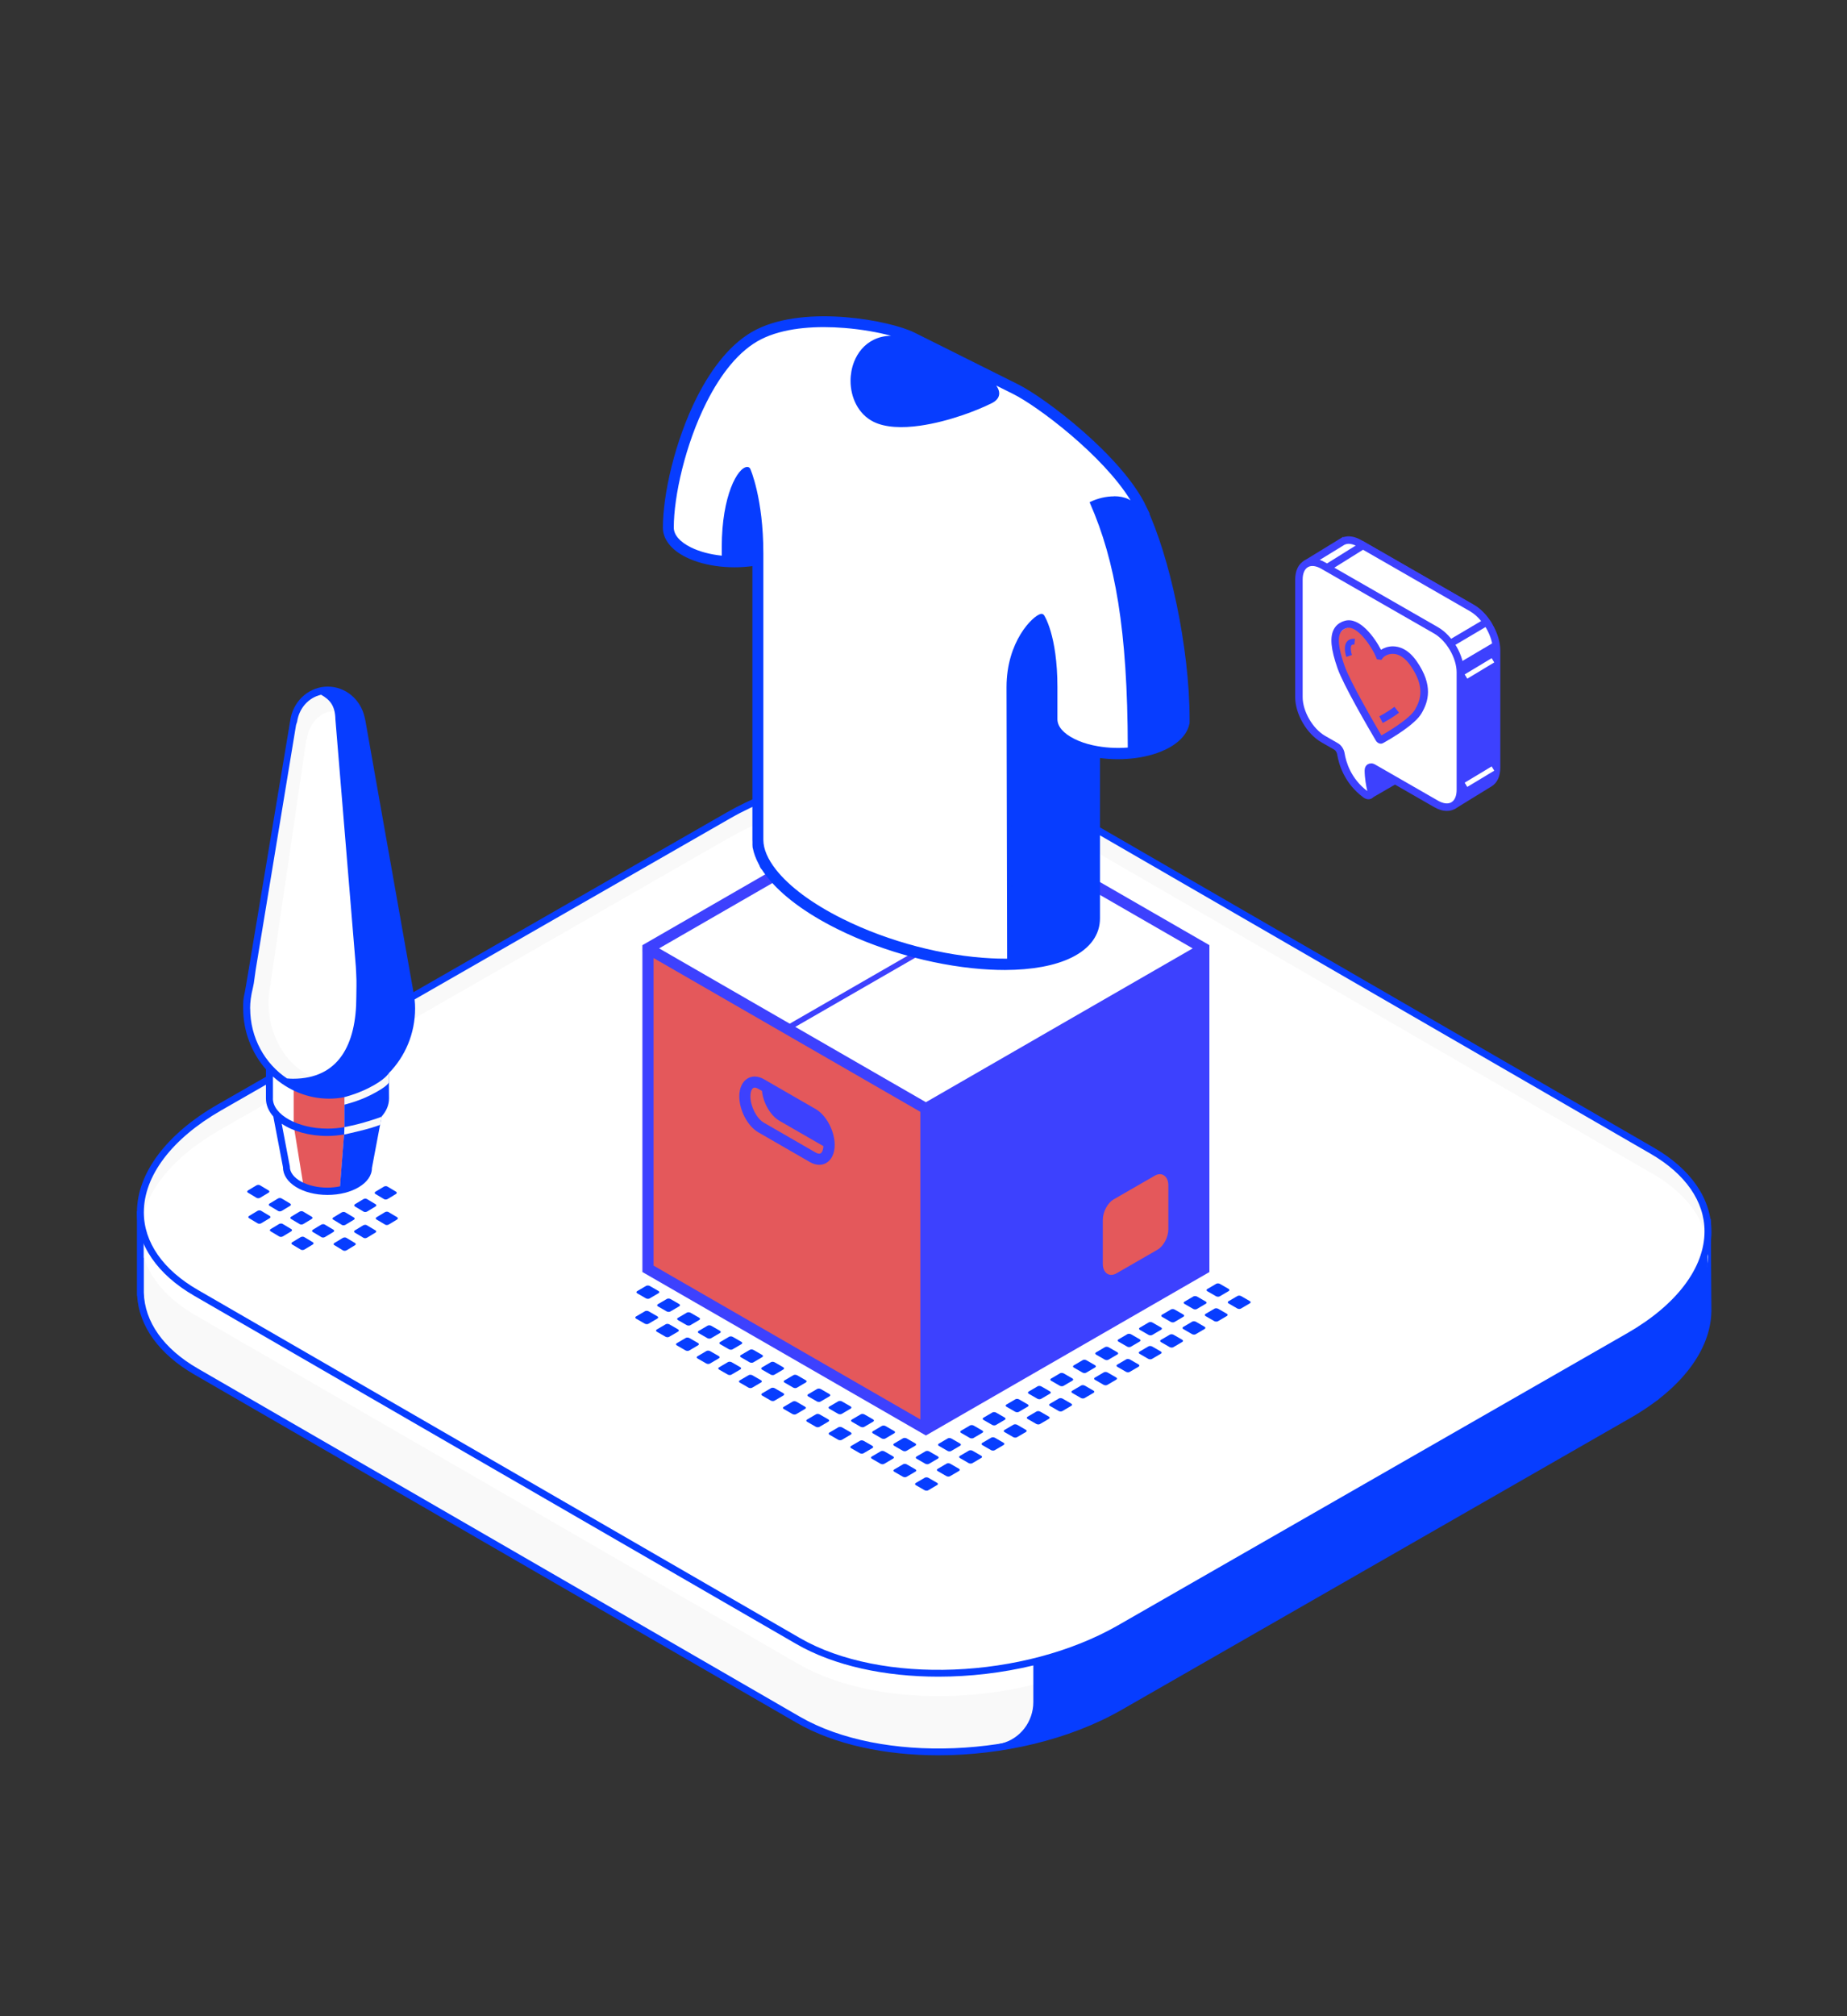 <svg xmlns="http://www.w3.org/2000/svg" fill="none" viewBox="0 0 526 574" height="574" width="526">
<rect x="0" y="0" width="526" height="574" fill="#333333" stroke="none"/>
<path fill="#F9F9F9" d="M486.407 372.5L486.237 347.857L456.322 341.804L299.107 250.914C275.641 237.347 234.62 238.978 207.478 254.541L62.468 337.707C61.278 338.386 60.153 339.09 59.054 339.808L39.982 345.613V368.012H39.995C40.179 376.414 45.372 384.437 55.797 390.464L227.282 489.611C250.749 503.179 291.769 501.548 318.911 485.984L463.922 402.818C479.004 394.169 486.617 383.028 486.394 372.513L486.407 372.5Z"></path>
<path fill="#073DFF" d="M267.242 499.747C252.068 499.747 237.575 496.695 226.784 490.446L55.298 391.312C45.344 385.545 39.602 377.627 39.052 368.925H39.013L39 368.012V344.882L58.634 338.907C59.863 338.111 60.936 337.459 61.969 336.859L206.98 253.693C234.357 237.999 275.901 236.368 299.59 250.066L456.661 340.877L487.204 347.061L487.387 373.478H487.374C487.125 384.45 478.819 395.395 464.418 403.653L319.407 486.819C304.495 495.364 285.385 499.747 267.242 499.747ZM40.962 367.569V367.986C41.158 376.322 46.6 384.006 56.292 389.603L227.778 488.75C250.93 502.135 291.598 500.504 318.426 485.123L463.436 401.957C477.629 393.816 485.647 383.08 485.412 372.513L485.386 371.508H485.412L485.255 348.652L455.824 342.638L298.609 251.749C275.456 238.364 234.789 239.995 207.961 255.376L62.95 338.542C61.904 339.142 60.844 339.794 59.589 340.603L59.34 340.721L40.962 346.317V367.555V367.569Z"></path>
<path fill="#F9F9F9" d="M227.282 467.198L55.796 368.064C32.33 354.497 35.325 330.884 62.467 315.321L207.478 232.154C234.62 216.591 275.653 214.96 299.107 228.528L470.592 327.675C494.059 341.242 491.063 364.855 463.921 380.418L318.911 463.585C291.768 479.148 250.735 480.779 227.282 467.211V467.198Z"></path>
<path fill="white" d="M470.59 334.159L299.105 235.012C275.638 221.445 234.618 223.075 207.476 238.639L62.465 321.805C50.68 328.563 43.459 336.834 40.961 345.144V357.981C42.923 364.19 47.828 369.957 55.794 374.549L227.28 473.696C250.746 487.263 291.767 485.632 318.909 470.069L463.919 386.903C491.061 371.339 494.057 347.714 470.59 334.159Z"></path>
<path fill="#073DFF" d="M487.387 350.61C487.4 341.361 481.618 332.907 471.089 326.815L299.603 227.668C275.914 213.97 234.357 215.601 206.993 231.294L61.983 314.461C47.398 322.823 39.026 334.003 39 345.118C38.987 354.367 44.769 362.821 55.298 368.913L226.784 468.06C237.575 474.296 252.068 477.362 267.242 477.362C276.228 477.362 285.45 476.279 294.279 474.166V484.589C294.279 490.121 290.578 495.039 285.201 496.382C285.123 496.409 285.031 496.422 284.953 496.448L276.555 498.431L299.328 494.23L310.499 490.199L472.279 398.449L482.05 386.708L486 377.132L486.262 357.694C486.994 355.359 487.4 353.011 487.4 350.649L487.387 350.61ZM227.778 466.351L56.292 367.217C46.391 361.49 40.949 353.65 40.962 345.118C40.975 334.721 48.993 324.167 62.95 316.157L207.961 232.99C222.598 224.589 241.356 220.297 259.145 220.297C273.952 220.297 288.092 223.284 298.609 229.364L470.094 328.498C479.996 334.225 485.438 342.065 485.425 350.597C485.412 360.994 477.393 371.548 463.437 379.558L318.426 462.725C291.598 478.119 250.93 479.749 227.778 466.351Z"></path>
<path fill="white" d="M342.842 270.007L263.693 224.395L184.543 270.007V361.24L263.693 406.862V315.861L342.842 270.007Z"></path>
<path fill="#E4585B" d="M184.543 360.945L263.693 406.566V315.565L184.543 269.711V360.945Z"></path>
<path fill="#3D41FE" d="M344.43 269.097L263.694 222.562L183.19 268.962L182.948 269.105L182.939 270.922H182.948V362.156L262.098 407.777L263.685 408.69L265.272 407.777L343.623 362.621L344.421 362.165V270.931V269.105L344.43 269.097ZM263.694 226.223L300.889 247.664L224.903 291.451L187.709 270.009L263.694 226.214V226.223ZM262.107 404.126L186.122 360.33V272.757L262.098 316.543V404.126H262.107ZM295.904 295.236L263.685 313.805L226.481 292.364L302.466 248.577L339.661 270.018L295.895 295.236H295.904Z"></path>
<path fill="#3D41FE" d="M232.254 315.739L217.569 307.273C215.947 306.342 214.297 306.244 212.944 307.022C211.42 307.899 210.541 309.77 210.541 312.15C210.541 316.141 212.935 320.643 215.983 322.396L230.667 330.862C231.563 331.372 232.46 331.632 233.311 331.632C234.02 331.632 234.683 331.453 235.302 331.104C236.826 330.227 237.704 328.356 237.704 325.976C237.704 321.994 235.311 317.493 232.254 315.73V315.739ZM233.706 328.365C233.258 328.616 232.603 328.321 232.245 328.115L217.56 319.649C215.463 318.441 213.706 315.005 213.706 312.141C213.706 310.727 214.145 309.975 214.521 309.761C214.97 309.492 215.633 309.805 215.983 310.011L216.996 310.593C217.363 314.029 219.398 317.609 221.962 319.094L234.495 326.316C234.432 327.488 234.064 328.16 233.706 328.365Z"></path>
<path fill="#E4585B" d="M331.404 334.592C330.669 334.162 329.755 334.207 328.849 334.735L317.159 341.473C315.429 342.467 314.066 345.035 314.066 347.299V359.819C314.066 361.152 314.55 362.19 315.393 362.682C315.725 362.879 316.092 362.969 316.478 362.969C316.953 362.969 317.446 362.825 317.948 362.539L329.638 355.8C331.368 354.798 332.731 352.239 332.731 349.975V337.464C332.731 336.131 332.247 335.093 331.404 334.61V334.592Z"></path>
<path fill="#073DFF" d="M274.128 118.225C270.318 119.514 266.069 120.641 262.017 121.223C256.916 121.948 252.102 121.778 248.758 120.105C244.428 117.948 242.223 113.205 242.223 108.444C242.223 106.592 242.563 104.739 243.227 103.039C248.256 104.811 253.491 106.914 258.431 109.384C263.451 111.881 268.812 114.959 274.128 118.234V118.225Z" clip-rule="evenodd" fill-rule="evenodd"></path>
<path fill="#073DFF" d="M336.657 203.913V204.772C336.657 207.107 334.882 209.425 331.332 211.197C325.882 213.917 317.831 214.553 311.17 213.112V261.382C311.17 263.208 310.632 264.917 309.512 266.456C308.4 267.995 306.715 269.364 304.429 270.501C290.982 277.204 261.873 273.579 239.47 262.393C224.688 255.011 216.485 246.178 216.485 239.091V158.569C209.815 160.018 201.774 159.392 196.323 156.663C192.773 154.891 190.998 152.564 190.998 150.237C190.998 135.194 200.106 103.927 216.449 95.766C216.449 95.766 216.987 95.864 217.964 96.061C217.587 96.231 217.22 96.392 216.861 96.58C210.478 99.766 205.252 106.594 201.245 114.54C195.158 126.621 191.912 141.315 191.912 150.228C191.912 151.257 192.334 152.269 193.15 153.226C193.965 154.166 195.167 155.061 196.744 155.848C199.255 157.11 202.338 157.889 205.575 158.229V155.687C205.575 141.181 210.102 133.011 212.836 132.966C213.195 132.966 213.535 133.154 213.697 133.512C213.697 133.512 217.417 141.816 217.417 157.593V239.153C217.435 241.802 218.699 244.692 221.048 247.664C224.768 252.371 231.169 257.23 239.901 261.588C253.222 268.246 268.946 272.201 282.268 272.863C283.64 272.935 284.993 272.971 286.302 272.971H286.499C286.616 272.971 286.724 272.971 286.84 272.971L286.67 195.671C286.67 182.65 294.11 175.428 296.343 174.838C296.432 174.811 296.522 174.793 296.594 174.793H296.612C296.764 174.793 296.899 174.829 297.033 174.9C297.167 174.972 297.275 175.07 297.365 175.196C297.365 175.196 301.166 180.789 301.166 195.698V204.781C301.166 206.848 302.842 208.825 305.998 210.4C307.567 211.188 309.359 211.788 311.269 212.217C311.314 212.217 311.35 212.217 311.394 212.235C314.487 212.906 317.903 213.13 321.202 212.861C321.166 196.091 320.27 182.775 318.486 171.634C316.702 160.493 314.048 151.526 310.516 143.463C317.464 146.917 322.753 148.761 326.895 150.846C326.984 151.07 327.074 151.302 327.146 151.526C327.19 151.642 327.235 151.75 327.28 151.866C327.397 152.188 327.513 152.51 327.63 152.841C327.683 152.985 327.737 153.128 327.791 153.28C327.872 153.513 327.961 153.754 328.033 153.996C328.096 154.166 328.15 154.318 328.212 154.488C328.275 154.685 328.347 154.891 328.41 155.088C328.526 155.446 328.643 155.812 328.759 156.179C328.759 156.179 328.759 156.197 328.759 156.206C328.885 156.582 329.001 156.967 329.127 157.352C329.243 157.728 329.36 158.121 329.476 158.506C329.602 158.9 329.709 159.294 329.826 159.687C329.862 159.795 329.898 159.902 329.925 160.018C330.014 160.296 330.095 160.582 330.176 160.886C330.211 161.021 330.247 161.146 330.292 161.289C330.364 161.549 330.445 161.826 330.507 162.095C330.588 162.363 330.66 162.64 330.731 162.918C330.803 163.186 330.875 163.464 330.947 163.741C330.982 163.875 331.018 164.01 331.054 164.153C331.162 164.564 331.269 164.985 331.377 165.406C331.449 165.683 331.52 165.96 331.583 166.247C331.655 166.524 331.718 166.811 331.78 167.097C331.87 167.473 331.96 167.84 332.049 168.216C332.094 168.412 332.148 168.627 332.193 168.833C332.255 169.11 332.327 169.379 332.381 169.665C332.542 170.39 332.704 171.115 332.856 171.84C332.892 171.992 332.919 172.126 332.955 172.278C332.982 172.43 333.017 172.574 333.044 172.717C333.107 173.003 333.17 173.29 333.224 173.585C333.251 173.746 333.286 173.889 333.313 174.041C333.376 174.337 333.43 174.632 333.493 174.936C333.717 176.117 333.95 177.299 334.156 178.489C334.21 178.784 334.255 179.079 334.308 179.393C334.362 179.688 334.416 179.983 334.461 180.288V180.305C334.515 180.592 334.568 180.887 334.613 181.191C334.667 181.505 334.721 181.818 334.766 182.14C334.81 182.382 334.846 182.623 334.882 182.865C334.936 183.214 334.99 183.554 335.043 183.894C335.079 184.189 335.124 184.485 335.169 184.789C335.205 185.004 335.232 185.227 335.259 185.433C335.429 186.641 335.572 187.831 335.716 189.022C335.734 189.201 335.752 189.362 335.779 189.541C335.797 189.711 335.814 189.881 335.832 190.051L335.868 190.355C335.895 190.588 335.922 190.829 335.94 191.062C335.967 191.25 335.985 191.456 336.003 191.653C336.021 191.796 336.03 191.93 336.048 192.073L336.128 192.888C336.155 193.165 336.173 193.442 336.2 193.729C336.218 193.944 336.236 194.176 336.263 194.4C336.281 194.659 336.299 194.928 336.325 195.187C336.325 195.331 336.343 195.474 336.352 195.617C336.352 195.644 336.352 195.662 336.352 195.689C336.37 195.912 336.388 196.145 336.397 196.36C336.424 196.655 336.442 196.941 336.46 197.237C336.496 197.818 336.532 198.391 336.559 198.964C336.559 199.25 336.585 199.537 336.594 199.823C336.594 200.065 336.621 200.315 336.63 200.557V200.789C336.648 201.022 336.648 201.255 336.657 201.478V201.55C336.657 201.819 336.675 202.087 336.684 202.355V202.373C336.684 202.651 336.684 202.919 336.684 203.197C336.693 203.474 336.693 203.743 336.702 204.002L336.657 203.913Z" clip-rule="evenodd" fill-rule="evenodd"></path>
<path stroke-miterlimit="10" stroke-width="2.577" stroke="#073DFF" fill="#073DFF" d="M325.291 144.76C318.621 130.836 297.105 114.45 289.342 110.566C284.797 108.293 277.535 104.669 271.027 101.421C270.767 101.286 270.489 101.161 270.229 101.018C269.978 100.893 269.718 100.776 269.476 100.642C265.63 98.727 262.17 97 259.866 95.855C256.612 94.226 249.09 92.266 240.672 91.586C232.228 90.906 222.895 91.514 216.028 94.951C209.332 98.289 203.8 105.385 199.596 113.716C193.374 126.075 190.066 141.1 190.066 150.228C190.066 151.525 190.533 152.841 191.501 154.076C192.46 155.32 193.912 156.474 195.902 157.467C201.21 160.125 208.928 160.868 215.562 159.669V239.081C215.562 239.26 215.562 239.457 215.58 239.645V239.788V239.931V240.012V240.03V240.083V240.11V240.182V240.226V240.262V240.307V240.343V240.379V240.423V240.45L215.598 240.495V240.575V240.602V240.647L215.607 240.674V240.728L215.625 240.745V240.808V240.826V240.88V240.898L215.643 240.96V241.041L215.661 241.103V241.184V241.264L215.679 241.336C215.939 242.607 216.432 243.931 217.14 245.274L217.185 245.354L217.221 245.435L217.265 245.515L217.31 245.587L217.355 245.667L217.391 245.748L217.427 245.819L217.463 245.9L217.499 245.981H217.507L217.552 246.061L217.597 246.133V246.151L217.642 246.213V246.231L217.687 246.294V246.312L217.741 246.374V246.392L217.785 246.455V246.473L217.83 246.535L217.848 246.553L217.884 246.607V246.634L217.929 246.687L217.947 246.714L217.983 246.768L218.001 246.795L218.036 246.849V246.875L218.081 246.929L218.099 246.956L218.135 247.01L218.153 247.036L218.189 247.09L218.207 247.117L218.243 247.171L218.261 247.198L218.296 247.242L218.314 247.278L218.35 247.323L218.368 247.359L218.404 247.403L218.422 247.439L218.458 247.484L218.476 247.52L218.512 247.564L218.538 247.6L218.565 247.645L218.592 247.681L218.628 247.726L218.646 247.761L218.682 247.806L218.709 247.842L218.736 247.887L218.763 247.922L218.798 247.967L218.825 248.003L218.852 248.048L218.879 248.084L218.915 248.128L218.942 248.164L219.005 248.245L219.058 248.325L219.184 248.486L219.247 248.567L219.372 248.728L219.435 248.808C219.435 248.808 219.48 248.862 219.498 248.889C223.335 253.757 229.933 258.813 238.96 263.306C252.515 270.071 268.508 274.098 282.054 274.769C283.407 274.841 284.743 274.876 286.043 274.876H286.249C293.645 274.85 300.091 273.722 304.716 271.413C309.674 268.943 311.969 265.444 311.969 261.48V214.311C318.45 215.483 325.972 214.803 331.279 212.288L331.306 212.27L331.36 212.243C331.36 212.243 331.413 212.216 331.44 212.199H331.458L331.494 212.181L331.521 212.163C331.548 212.145 331.575 212.136 331.602 212.118C331.638 212.118 331.664 212.091 331.7 212.073L331.79 212.029L331.889 211.975L331.978 211.93L332.068 211.885L332.158 211.832L332.247 211.787L332.337 211.733L332.426 211.689L332.516 211.635L332.597 211.581L332.686 211.536L332.776 211.483L332.857 211.438L333.027 211.331L333.108 211.277L333.188 211.232L333.269 211.178L333.35 211.125L333.431 211.071L333.502 211.017L333.583 210.964L333.664 210.91L333.816 210.803L333.888 210.749L333.959 210.704L334.031 210.641L334.175 210.534L334.246 210.48L334.39 210.373L334.453 210.319L334.524 210.266L334.587 210.203L334.659 210.149L334.784 210.042L334.847 209.979L334.972 209.872L335.035 209.809L335.161 209.702L335.215 209.639L335.277 209.586L335.448 209.416L335.501 209.353L335.555 209.299L335.609 209.237L335.663 209.183L335.717 209.12L335.77 209.067L335.824 209.004L335.869 208.941L335.923 208.888L335.968 208.825L336.021 208.771L336.111 208.646L336.201 208.53L336.245 208.467L336.29 208.413L336.335 208.351L336.38 208.288L336.416 208.225L336.461 208.172L336.496 208.109L336.541 208.046L336.577 207.984L336.595 207.957L336.613 207.93C337.016 207.277 337.285 206.615 337.438 205.934V205.899L337.456 205.836V205.809V205.773V205.746L337.474 205.711V205.648V205.621V205.585L337.483 205.559V205.523V205.496V205.46L337.492 205.433V205.397V205.344V205.308V205.245V205.218V205.156V205.12V204.968V204.932V204.753C337.492 184.636 331.844 158.586 325.21 144.751L325.291 144.76ZM240.529 93.412C245.513 93.814 250.175 94.664 253.77 95.631C251.995 95.658 250.327 96.016 248.768 96.794C246.123 98.11 244.276 100.392 243.236 103.049C242.573 104.75 242.232 106.602 242.232 108.455C242.232 113.215 244.438 117.958 248.768 120.115C252.12 121.788 256.934 121.958 262.026 121.233C266.078 120.661 270.319 119.533 274.138 118.236C277.32 117.144 280.216 115.936 282.439 114.826C283.622 114.235 284.232 113.511 284.456 112.768C284.734 111.882 284.483 110.862 283.721 109.806C285.505 110.701 287.146 111.506 288.526 112.195C295.546 115.694 314.094 129.654 321.974 142.478C321.785 142.362 321.597 142.263 321.4 142.165C320.297 141.61 318.845 141.315 317.24 141.315C315.062 141.315 312.596 141.852 310.302 142.979C310.302 142.979 310.409 143.292 310.49 143.436C314.022 151.499 316.675 160.465 318.459 171.607C320.243 182.748 321.149 196.064 321.176 212.834C317.877 213.093 314.461 212.879 311.368 212.208C311.323 212.208 311.288 212.19 311.243 212.19C309.324 211.76 307.531 211.161 305.972 210.373C302.825 208.798 301.14 206.829 301.14 204.753V195.67C301.14 180.752 297.338 175.168 297.338 175.168C297.249 175.034 297.141 174.945 297.007 174.873C296.872 174.801 296.738 174.766 296.585 174.766H296.568C296.487 174.766 296.397 174.783 296.317 174.81C294.084 175.392 286.644 182.614 286.644 195.643L286.814 272.943C286.697 272.943 286.59 272.943 286.473 272.943H286.276C284.967 272.943 283.613 272.908 282.242 272.836C268.92 272.174 253.196 268.218 239.875 261.561C231.143 257.202 224.742 252.343 221.022 247.636C218.673 244.665 217.409 241.775 217.391 239.126V157.566C217.391 141.798 213.671 133.484 213.671 133.484C213.509 133.135 213.169 132.939 212.81 132.939C210.076 132.983 205.549 141.154 205.549 155.66V158.201C202.312 157.861 199.228 157.074 196.718 155.821C195.14 155.033 193.939 154.147 193.123 153.199C192.308 152.25 191.886 151.23 191.886 150.201C191.886 141.288 195.131 126.585 201.219 114.513C205.226 106.566 210.452 99.738 216.835 96.552C217.194 96.374 217.561 96.204 217.938 96.034C224.41 93.197 232.855 92.758 240.52 93.376L240.529 93.412Z" clip-rule="evenodd" fill-rule="evenodd"></path>
<path fill="white" d="M317.241 141.316C315.062 141.316 312.597 141.853 310.302 142.98C310.302 142.98 310.41 143.294 310.49 143.437C314.022 151.5 316.676 160.467 318.46 171.608C320.244 182.749 321.149 196.065 321.176 212.835C317.877 213.095 314.462 212.88 311.369 212.209C311.324 212.209 311.288 212.191 311.243 212.191C309.325 211.761 307.532 211.162 305.972 210.374C302.825 208.799 301.14 206.831 301.14 204.754V195.671C301.14 180.754 297.339 175.17 297.339 175.17C297.249 175.035 297.142 174.946 297.007 174.874C296.873 174.803 296.738 174.767 296.586 174.767H296.568C296.487 174.767 296.398 174.785 296.317 174.812C294.085 175.393 286.644 182.615 286.644 195.645L286.814 272.945C286.698 272.945 286.59 272.945 286.474 272.945H286.276C284.968 272.945 283.614 272.909 282.242 272.837C268.921 272.175 253.197 268.22 239.875 261.562C231.143 257.204 224.742 252.344 221.022 247.637C218.673 244.666 217.409 241.776 217.391 239.127V157.567C217.391 141.799 213.671 133.486 213.671 133.486C213.51 133.137 213.169 132.94 212.81 132.94C210.076 132.985 205.549 141.155 205.549 155.661V158.202C202.313 157.862 199.229 157.075 196.719 155.822C195.141 155.035 193.94 154.149 193.124 153.2C192.308 152.251 191.887 151.231 191.887 150.202C191.887 141.289 195.132 126.586 201.219 114.514C205.226 106.568 210.453 99.74 216.836 96.554C217.194 96.375 217.562 96.205 217.938 96.035C224.411 93.198 232.856 92.76 240.52 93.377C245.505 93.78 250.167 94.63 253.761 95.596C251.986 95.623 250.319 95.981 248.759 96.76C246.114 98.075 244.268 100.357 243.228 103.015C242.564 104.715 242.224 106.568 242.224 108.42C242.224 113.181 244.429 117.924 248.759 120.08C252.112 121.754 256.926 121.924 262.018 121.199C266.07 120.626 270.31 119.499 274.129 118.201C277.312 117.109 280.207 115.901 282.431 114.792C283.614 114.201 284.224 113.476 284.448 112.733C284.726 111.847 284.475 110.827 283.713 109.771C285.497 110.666 287.137 111.472 288.518 112.161C295.537 115.66 314.085 129.62 321.965 142.444C321.777 142.327 321.589 142.229 321.391 142.13C320.289 141.576 318.836 141.28 317.232 141.28L317.241 141.316Z" clip-rule="evenodd" fill-rule="evenodd"></path>
<path fill="#073DFF" d="M330.715 378.56L328.122 380.082C327.87 380.227 327.402 380.227 327.078 380.046L324.63 378.633C324.306 378.452 324.306 378.198 324.558 378.017L327.15 376.495C327.402 376.35 327.87 376.35 328.194 376.531L330.643 377.944C330.967 378.126 330.967 378.379 330.715 378.56Z"></path>
<path fill="#073DFF" d="M337.054 374.869L334.462 376.391C334.21 376.536 333.742 376.536 333.418 376.354L330.97 374.941C330.646 374.76 330.646 374.507 330.898 374.325L333.49 372.804C333.742 372.659 334.21 372.659 334.534 372.84L336.982 374.253C337.306 374.434 337.306 374.688 337.054 374.869Z"></path>
<path fill="#073DFF" d="M343.431 371.17L340.839 372.691C340.587 372.836 340.119 372.836 339.795 372.655L337.347 371.242C337.023 371.061 337.023 370.807 337.275 370.626L339.867 369.105C340.119 368.96 340.587 368.96 340.911 369.141L343.359 370.554C343.683 370.735 343.683 370.989 343.431 371.17Z"></path>
<path fill="#073DFF" d="M336.73 382.041L334.138 383.563C333.886 383.707 333.418 383.707 333.094 383.526L330.645 382.113C330.321 381.932 330.321 381.679 330.573 381.497L333.166 379.976C333.418 379.831 333.886 379.831 334.21 380.012L336.658 381.425C336.982 381.606 336.982 381.86 336.73 382.041Z"></path>
<path fill="#073DFF" d="M343.101 378.346L340.509 379.867C340.257 380.012 339.789 380.012 339.465 379.831L337.017 378.418C336.693 378.237 336.693 377.983 336.945 377.802L339.537 376.28C339.789 376.135 340.257 376.135 340.581 376.317L343.029 377.73C343.353 377.911 343.353 378.164 343.101 378.346Z"></path>
<path fill="#073DFF" d="M349.939 367.564L347.347 369.086C347.095 369.231 346.627 369.231 346.303 369.05L343.854 367.637C343.53 367.456 343.53 367.202 343.782 367.021L346.375 365.499C346.627 365.354 347.095 365.354 347.419 365.535L349.867 366.948C350.191 367.13 350.191 367.383 349.939 367.564Z"></path>
<path fill="#073DFF" d="M355.986 371.041L353.394 372.563C353.142 372.707 352.674 372.707 352.35 372.526L349.901 371.113C349.577 370.932 349.577 370.679 349.829 370.497L352.422 368.976C352.674 368.831 353.142 368.831 353.466 369.012L355.914 370.425C356.238 370.606 356.238 370.86 355.986 371.041Z"></path>
<path fill="#073DFF" d="M349.441 374.646L346.849 376.168C346.597 376.313 346.129 376.313 345.805 376.132L343.356 374.719C343.032 374.538 343.032 374.284 343.284 374.103L345.877 372.581C346.129 372.436 346.597 372.436 346.921 372.617L349.369 374.03C349.693 374.212 349.693 374.465 349.441 374.646Z"></path>
<g clip-path="url(#clip0_2301_8877)">
<path fill="white" d="M419.208 173.112L387.155 154.702C385.325 153.659 383.667 153.519 382.431 154.142L371.95 160.569C371.903 160.6 371.872 160.662 371.903 160.709C372.373 161.674 376.721 170.731 377.112 172.412C377.284 173.112 378.645 180.037 380.225 188.098C380.225 188.098 380.225 188.098 380.225 188.114V192.16C380.225 194.432 381.054 196.937 382.384 199.147C382.384 199.147 382.384 199.163 382.384 199.178C384.027 207.582 385.419 214.772 385.45 214.958L390.206 226.116C390.206 226.116 390.315 226.21 390.362 226.163L401.219 219.876C401.219 219.876 401.281 219.798 401.265 219.736L400.452 217.464C400.452 217.464 400.452 217.464 400.452 217.448C400.249 216.359 400.077 215.145 400.014 213.931L413.843 229.244C413.843 229.244 413.936 229.291 413.983 229.26L424.089 223.051C424.089 223.051 424.198 222.988 424.245 222.957C425.434 222.21 426.169 220.701 426.169 218.569V185.172C426.169 180.753 423.025 175.337 419.177 173.127L419.208 173.112Z"></path>
<path fill="#3D41FE" d="M413.951 230.334C413.623 230.334 413.31 230.21 413.075 229.945L401.499 217.122C401.499 217.122 401.499 217.153 401.499 217.169L402.282 219.379C402.469 219.908 402.25 220.499 401.765 220.779L390.487 227.315L389.939 227.175C389.611 227.066 389.36 226.833 389.22 226.522L384.401 215.13L381.367 199.521C379.927 197.047 379.145 194.464 379.145 192.145V188.192C377.237 178.45 376.204 173.221 376.064 172.63C375.798 171.525 373.217 165.907 370.933 161.145C370.682 160.601 370.87 159.962 371.371 159.651L382.477 152.851L382.587 152.928C384.089 152.446 385.872 152.742 387.686 153.784L419.739 172.194C423.885 174.575 427.264 180.395 427.264 185.157V218.554C427.264 220.981 426.403 222.864 424.839 223.845L414.561 230.163C414.374 230.288 414.155 230.334 413.936 230.334H413.951ZM398.809 210.975L414.139 227.938L423.572 222.133L424.291 222.942L423.728 222.04C424.651 221.464 425.152 220.219 425.152 218.538V185.142C425.152 181.127 422.195 176.023 418.691 174.015L386.623 155.621C385.184 154.796 383.87 154.609 382.915 155.092L382.853 155.123L373.232 161.021C374.656 163.977 377.784 170.622 378.144 172.148C378.285 172.77 379.302 177.906 381.257 187.881V188.099L381.273 192.145C381.273 194.121 382.008 196.471 383.275 198.588L383.369 198.759L383.416 198.977L386.466 214.648L390.753 224.701L399.998 219.347L399.403 217.636C399.169 216.406 399.012 215.13 398.95 213.979L398.793 210.975H398.809Z"></path>
<path fill="white" d="M419.177 173.108L388.156 155.273L373.045 164.704L406.193 182.196L412.951 183.254L423.353 177.107C422.18 175.426 420.741 174.01 419.192 173.108H419.177Z"></path>
<path fill="#3D41FE" d="M413.17 184.377L405.693 183.148L370.918 164.785L388.125 154.047L419.709 172.208C421.352 173.157 422.916 174.636 424.214 176.519L424.871 177.452L413.155 184.377H413.17ZM406.537 181.187L412.748 182.168L421.805 176.814C420.835 175.616 419.772 174.682 418.661 174.044L388.172 156.521L375.173 164.629L406.537 181.172V181.187Z"></path>
<path fill="#3D41FE" d="M415.546 188.753C415.546 188.753 402.563 191.803 401.734 192.114C401.045 192.379 388.327 202.572 383.979 207.349C384.839 211.769 385.433 214.819 385.449 214.944L390.204 226.102C390.204 226.102 390.314 226.195 390.361 226.148L401.217 219.861C401.217 219.861 401.28 219.783 401.264 219.721L400.451 217.449C400.451 217.449 400.451 217.449 400.451 217.434C400.247 216.344 400.075 215.13 400.013 213.917L413.841 229.23C413.841 229.23 413.935 229.276 413.982 229.245L424.088 223.036C424.088 223.036 424.197 222.974 424.244 222.943C425.433 222.196 426.168 220.686 426.168 218.554V185.158C426.168 184.349 426.059 183.493 425.855 182.637L415.515 188.753H415.546Z"></path>
<path fill="white" d="M424.806 187.386L417.125 192.012L417.862 193.223L425.543 188.597L424.806 187.386Z"></path>
<path fill="white" d="M424.804 218.205L417.123 222.832L417.86 224.043L425.541 219.416L424.804 218.205Z"></path>
<path fill="white" d="M408.961 179.475L376.846 161.034C373.013 158.84 369.916 160.614 369.916 165.018V198.477C369.916 202.881 373.013 208.218 376.846 210.428L380.506 212.529C381.163 212.903 381.727 213.759 381.867 214.583C382.258 217.042 383.698 222.349 388.907 226.193C389.924 226.94 390.721 226.302 390.424 225.01C390.064 223.438 389.689 221.368 389.673 219.392C389.673 218.521 390.299 218.163 391.066 218.598L408.946 228.869C412.778 231.064 415.876 229.29 415.876 224.885V191.427C415.876 187.023 412.778 181.685 408.946 179.475H408.961Z"></path>
<path fill="#3D41FE" d="M412.058 230.876C410.916 230.876 409.68 230.518 408.429 229.787L390.768 219.64C390.815 221.555 391.174 223.453 391.472 224.76C391.722 225.865 391.44 226.799 390.689 227.281C389.985 227.733 389.094 227.639 388.265 227.032C382.852 223.033 381.272 217.617 380.803 214.738C380.725 214.24 380.349 213.649 379.974 213.431L376.313 211.33C372.121 208.934 368.852 203.269 368.852 198.46V165.017C368.852 162.496 369.759 160.582 371.417 159.633C373.075 158.684 375.187 158.855 377.377 160.115L409.493 178.556C413.685 180.953 416.954 186.618 416.954 191.426V224.885C416.954 227.406 416.047 229.32 414.389 230.269C413.685 230.674 412.903 230.876 412.058 230.876ZM390.455 217.337C390.83 217.337 391.237 217.446 391.612 217.664L409.493 227.935C410.994 228.806 412.371 228.978 413.325 228.417C414.295 227.857 414.827 226.597 414.827 224.869V191.411C414.827 187.365 411.948 182.416 408.429 180.377L376.313 161.952C374.812 161.08 373.435 160.909 372.481 161.469C371.511 162.029 370.979 163.29 370.979 165.017V198.476C370.979 202.522 373.842 207.471 377.377 209.509L381.038 211.61C381.976 212.155 382.727 213.275 382.915 214.412C383.321 216.933 384.698 221.679 389.391 225.227C389.047 223.733 388.64 221.523 388.625 219.391C388.625 218.582 388.953 217.929 389.547 217.586C389.829 217.431 390.126 217.353 390.455 217.353V217.337Z"></path>
<path fill="white" d="M402.548 188.825C398.496 183.052 393.929 185.293 392.927 186.725C392.927 186.725 392.912 186.725 392.896 186.709C391.895 184.126 387.327 176.625 383.276 177.761C379.036 178.944 379.85 184.017 381.915 189.93C383.588 194.723 391.128 207.593 392.724 210.301C392.896 210.581 393.146 210.737 393.319 210.644C395.243 209.57 402.126 205.601 403.909 202.551C405.974 199.003 406.787 194.879 402.548 188.825Z"></path>
<path fill="#E4585B" d="M393.192 209.891C392.716 209.891 392.226 209.598 391.932 209.097C390.028 205.866 383.672 194.975 382.174 190.699C380.466 185.81 380.172 182.746 381.222 180.755C381.796 179.668 382.734 178.944 384.036 178.582C387.83 177.524 391.652 182.858 393.248 185.964C394.032 185.462 395.082 185.086 396.272 185.086C397.826 185.086 400.15 185.741 402.32 188.847C406.688 195.086 405.288 199.236 403.58 202.161C401.928 204.988 396.16 208.414 393.752 209.752C393.57 209.849 393.388 209.891 393.192 209.891Z"></path>
<path fill="#3D41FE" d="M383.419 187.019C383.248 186.532 382.478 184.051 383.59 182.676C383.945 182.239 384.629 181.752 385.877 181.886L385.693 183.528C385.094 183.455 384.947 183.649 384.898 183.71C384.495 184.209 384.727 185.656 385.008 186.483L383.431 187.019H383.419Z"></path>
<path fill="white" d="M393.287 204.887C393.287 204.887 395.508 203.782 397.761 202.07L393.287 204.887Z"></path>
<path fill="#3D41FE" d="M393.771 205.837L392.816 203.938C392.816 203.938 394.975 202.864 397.118 201.23L398.417 202.911C396.101 204.67 393.864 205.79 393.771 205.837Z"></path>
</g>
<path fill="#3D41FE" d="M393.226 211.734C392.694 211.734 392.146 211.407 391.818 210.847C389.69 207.237 382.588 195.067 380.915 190.29C379.006 184.827 378.678 181.404 379.851 179.178C380.492 177.964 381.54 177.155 382.995 176.751C387.234 175.568 391.505 181.528 393.288 184.998C394.164 184.438 395.338 184.018 396.667 184.018C398.404 184.018 401 184.749 403.425 188.22C408.306 195.192 406.741 199.829 404.833 203.097C402.987 206.256 396.542 210.085 393.851 211.578C393.648 211.687 393.445 211.734 393.226 211.734ZM384.121 178.711C383.934 178.711 383.746 178.742 383.558 178.789C382.682 179.038 382.088 179.489 381.728 180.159C380.602 182.322 381.869 186.57 382.917 189.589C384.497 194.102 391.489 206.116 393.413 209.384C397.34 207.143 401.751 204.14 402.971 202.039C404.661 199.144 405.818 195.394 401.657 189.449C400.156 187.302 398.419 186.15 396.652 186.15C395.103 186.134 394.07 186.959 393.789 187.348L393.413 187.862L392.131 187.706L391.88 187.099C390.864 184.485 387.031 178.711 384.106 178.711H384.121Z"></path>
<path fill="#073DFF" d="M236.277 397.513L233.685 399.035C233.433 399.18 232.965 399.18 232.641 398.999L230.192 397.586C229.868 397.405 229.868 397.151 230.12 396.97L232.713 395.448C232.965 395.303 233.433 395.303 233.757 395.485L236.205 396.898C236.529 397.079 236.529 397.332 236.277 397.513Z"></path>
<path fill="#073DFF" d="M217.105 386.365L214.513 387.887C214.261 388.032 213.793 388.032 213.469 387.851L211.02 386.438C210.696 386.256 210.696 386.003 210.948 385.822L213.541 384.3C213.793 384.155 214.261 384.155 214.585 384.336L217.033 385.749C217.357 385.93 217.357 386.184 217.105 386.365Z"></path>
<path fill="#073DFF" d="M242.293 401.025L239.7 402.547C239.448 402.692 238.98 402.692 238.656 402.511L236.208 401.098C235.884 400.917 235.884 400.663 236.136 400.482L238.728 398.96C238.98 398.815 239.448 398.815 239.772 398.996L242.221 400.409C242.545 400.59 242.545 400.844 242.293 401.025Z"></path>
<path fill="#073DFF" d="M223.119 389.881L220.527 391.402C220.275 391.547 219.806 391.547 219.482 391.366L217.034 389.953C216.71 389.772 216.71 389.518 216.962 389.337L219.554 387.815C219.806 387.671 220.275 387.671 220.599 387.852L223.047 389.265C223.371 389.446 223.371 389.7 223.119 389.881Z"></path>
<path fill="#073DFF" d="M235.955 404.724L233.362 406.246C233.11 406.391 232.642 406.391 232.318 406.21L229.87 404.797C229.546 404.616 229.546 404.362 229.798 404.181L232.39 402.659C232.642 402.514 233.11 402.514 233.434 402.695L235.883 404.108C236.207 404.29 236.207 404.543 235.955 404.724Z"></path>
<path fill="#073DFF" d="M216.781 393.576L214.189 395.098C213.937 395.243 213.469 395.243 213.145 395.061L210.696 393.648C210.372 393.467 210.372 393.214 210.624 393.033L213.217 391.511C213.469 391.366 213.937 391.366 214.261 391.547L216.709 392.96C217.033 393.141 217.033 393.395 216.781 393.576Z"></path>
<path fill="#073DFF" d="M248.705 404.724L246.112 406.246C245.86 406.391 245.392 406.391 245.068 406.21L242.62 404.797C242.296 404.616 242.296 404.362 242.548 404.181L245.14 402.659C245.392 402.514 245.86 402.514 246.184 402.695L248.633 404.108C248.957 404.29 248.957 404.543 248.705 404.724Z"></path>
<path fill="#073DFF" d="M229.531 393.576L226.939 395.098C226.687 395.243 226.219 395.243 225.895 395.061L223.446 393.648C223.122 393.467 223.122 393.214 223.374 393.033L225.967 391.511C226.219 391.366 226.687 391.366 227.011 391.547L229.459 392.96C229.783 393.141 229.783 393.395 229.531 393.576Z"></path>
<path fill="#073DFF" d="M248.492 412.252L245.9 413.773C245.648 413.918 245.18 413.918 244.855 413.737L242.407 412.324C242.083 412.143 242.083 411.889 242.335 411.708L244.927 410.187C245.18 410.042 245.648 410.042 245.972 410.223L248.42 411.636C248.744 411.817 248.744 412.071 248.492 412.252Z"></path>
<path fill="#073DFF" d="M229.318 401.103L226.726 402.625C226.474 402.77 226.006 402.77 225.682 402.589L223.233 401.176C222.909 400.995 222.909 400.741 223.161 400.56L225.754 399.038C226.006 398.893 226.474 398.893 226.798 399.074L229.246 400.487C229.57 400.669 229.57 400.922 229.318 401.103Z"></path>
<path fill="#073DFF" d="M242.328 408.42L239.736 409.941C239.484 410.086 239.015 410.086 238.691 409.905L236.243 408.492C235.919 408.311 235.919 408.057 236.171 407.876L238.763 406.355C239.015 406.21 239.484 406.21 239.808 406.391L242.256 407.804C242.58 407.985 242.58 408.239 242.328 408.42Z"></path>
<path fill="#073DFF" d="M223.152 397.271L220.56 398.793C220.308 398.938 219.84 398.938 219.516 398.757L217.067 397.344C216.743 397.163 216.743 396.909 216.995 396.728L219.588 395.206C219.84 395.061 220.308 395.061 220.632 395.242L223.08 396.655C223.404 396.837 223.404 397.09 223.152 397.271Z"></path>
<path fill="#073DFF" d="M254.715 408.041L252.122 409.563C251.87 409.707 251.402 409.707 251.078 409.526L248.63 408.113C248.306 407.932 248.306 407.679 248.558 407.497L251.15 405.976C251.402 405.831 251.87 405.831 252.194 406.012L254.643 407.425C254.967 407.606 254.967 407.86 254.715 408.041Z"></path>
<path fill="#073DFF" d="M260.728 411.556L258.136 413.078C257.884 413.223 257.416 413.223 257.092 413.042L254.644 411.629C254.319 411.448 254.319 411.194 254.571 411.013L257.164 409.491C257.416 409.346 257.884 409.346 258.208 409.527L260.656 410.941C260.98 411.122 260.98 411.375 260.728 411.556Z"></path>
<path fill="#073DFF" d="M254.39 415.252L251.798 416.773C251.546 416.918 251.078 416.918 250.754 416.737L248.306 415.324C247.982 415.143 247.982 414.889 248.234 414.708L250.826 413.187C251.078 413.042 251.546 413.042 251.87 413.223L254.318 414.636C254.642 414.817 254.642 415.071 254.39 415.252Z"></path>
<path fill="#073DFF" d="M267.14 415.252L264.548 416.773C264.296 416.918 263.828 416.918 263.504 416.737L261.056 415.324C260.732 415.143 260.732 414.889 260.984 414.708L263.576 413.187C263.828 413.042 264.296 413.042 264.62 413.223L267.068 414.636C267.392 414.817 267.392 415.071 267.14 415.252Z"></path>
<path fill="#073DFF" d="M266.927 422.779L264.335 424.301C264.083 424.446 263.615 424.446 263.291 424.265L260.843 422.852C260.519 422.67 260.519 422.417 260.771 422.236L263.363 420.714C263.615 420.569 264.083 420.569 264.407 420.75L266.855 422.163C267.179 422.344 267.179 422.598 266.927 422.779Z"></path>
<path fill="#073DFF" d="M260.763 418.947L258.171 420.469C257.919 420.614 257.451 420.614 257.127 420.433L254.679 419.02C254.355 418.838 254.355 418.585 254.607 418.404L257.199 416.882C257.451 416.737 257.919 416.737 258.243 416.918L260.691 418.331C261.015 418.512 261.015 418.766 260.763 418.947Z"></path>
<path fill="#073DFF" d="M273.472 411.592L270.88 413.113C270.628 413.258 270.16 413.258 269.836 413.077L267.388 411.664C267.064 411.483 267.064 411.229 267.316 411.048L269.908 409.526C270.16 409.381 270.628 409.381 270.952 409.563L273.4 410.976C273.724 411.157 273.724 411.41 273.472 411.592Z"></path>
<path fill="#073DFF" d="M292.738 400.447L290.146 401.969C289.894 402.114 289.426 402.114 289.102 401.933L286.653 400.52C286.329 400.338 286.329 400.085 286.581 399.904L289.174 398.382C289.426 398.237 289.894 398.237 290.218 398.418L292.666 399.831C292.99 400.012 292.99 400.266 292.738 400.447Z"></path>
<path fill="#073DFF" d="M311.912 389.299L309.32 390.82C309.067 390.965 308.599 390.965 308.275 390.784L305.827 389.371C305.503 389.19 305.503 388.936 305.755 388.755L308.347 387.233C308.599 387.089 309.067 387.089 309.392 387.27L311.84 388.683C312.164 388.864 312.164 389.117 311.912 389.299Z"></path>
<path fill="#073DFF" d="M279.81 407.9L277.218 409.422C276.966 409.567 276.498 409.567 276.174 409.386L273.726 407.973C273.401 407.792 273.401 407.538 273.654 407.357L276.246 405.835C276.498 405.69 276.966 405.69 277.29 405.871L279.738 407.284C280.062 407.465 280.062 407.719 279.81 407.9Z"></path>
<path fill="#073DFF" d="M299.076 396.752L296.484 398.273C296.232 398.418 295.763 398.418 295.439 398.237L292.991 396.824C292.667 396.643 292.667 396.389 292.919 396.208L295.511 394.687C295.763 394.542 296.232 394.542 296.556 394.723L299.004 396.136C299.328 396.317 299.328 396.571 299.076 396.752Z"></path>
<path fill="#073DFF" d="M318.25 385.603L315.657 387.125C315.405 387.27 314.937 387.27 314.613 387.089L312.165 385.676C311.841 385.495 311.841 385.241 312.093 385.06L314.685 383.538C314.937 383.393 315.405 383.393 315.729 383.574L318.178 384.987C318.502 385.169 318.502 385.422 318.25 385.603Z"></path>
<path fill="#073DFF" d="M286.189 404.201L283.597 405.723C283.345 405.868 282.877 405.868 282.553 405.686L280.104 404.273C279.78 404.092 279.78 403.839 280.032 403.658L282.625 402.136C282.877 401.991 283.345 401.991 283.669 402.172L286.117 403.585C286.441 403.766 286.441 404.02 286.189 404.201Z"></path>
<path fill="#073DFF" d="M305.453 393.053L302.861 394.574C302.609 394.719 302.14 394.719 301.816 394.538L299.368 393.125C299.044 392.944 299.044 392.69 299.296 392.509L301.888 390.987C302.14 390.842 302.608 390.842 302.933 391.024L305.381 392.437C305.705 392.618 305.705 392.871 305.453 393.053Z"></path>
<path fill="#073DFF" d="M324.627 381.908L322.034 383.43C321.782 383.575 321.314 383.575 320.99 383.394L318.542 381.98C318.218 381.799 318.218 381.546 318.47 381.365L321.062 379.843C321.314 379.698 321.782 379.698 322.106 379.879L324.555 381.292C324.879 381.473 324.879 381.727 324.627 381.908Z"></path>
<path fill="#073DFF" d="M273.148 418.767L270.556 420.289C270.304 420.434 269.836 420.434 269.512 420.253L267.063 418.84C266.739 418.659 266.739 418.405 266.991 418.224L269.584 416.702C269.836 416.557 270.304 416.557 270.628 416.738L273.076 418.151C273.4 418.333 273.4 418.586 273.148 418.767Z"></path>
<path fill="#073DFF" d="M279.488 415.068L276.896 416.59C276.644 416.735 276.176 416.735 275.852 416.554L273.403 415.141C273.079 414.959 273.079 414.706 273.331 414.525L275.924 413.003C276.176 412.858 276.644 412.858 276.968 413.039L279.416 414.452C279.74 414.633 279.74 414.887 279.488 415.068Z"></path>
<path fill="#073DFF" d="M298.754 403.924L296.161 405.445C295.909 405.59 295.441 405.59 295.117 405.409L292.669 403.996C292.345 403.815 292.345 403.561 292.597 403.38L295.189 401.858C295.441 401.714 295.909 401.714 296.233 401.895L298.682 403.308C299.006 403.489 299.006 403.742 298.754 403.924Z"></path>
<path fill="#073DFF" d="M317.925 392.779L315.333 394.301C315.081 394.446 314.613 394.446 314.289 394.265L311.841 392.852C311.517 392.67 311.517 392.417 311.769 392.236L314.361 390.714C314.613 390.569 315.081 390.569 315.405 390.75L317.853 392.163C318.178 392.344 318.178 392.598 317.925 392.779Z"></path>
<path fill="#073DFF" d="M285.859 411.373L283.267 412.895C283.015 413.039 282.547 413.039 282.223 412.858L279.774 411.445C279.45 411.264 279.45 411.011 279.702 410.829L282.295 409.308C282.547 409.163 283.015 409.163 283.339 409.344L285.787 410.757C286.111 410.938 286.111 411.192 285.859 411.373Z"></path>
<path fill="#073DFF" d="M305.125 400.228L302.532 401.75C302.28 401.895 301.812 401.895 301.488 401.714L299.04 400.301C298.716 400.12 298.716 399.866 298.968 399.685L301.56 398.163C301.812 398.018 302.28 398.018 302.604 398.199L305.053 399.612C305.377 399.794 305.377 400.047 305.125 400.228Z"></path>
<path fill="#073DFF" d="M324.299 389.08L321.706 390.602C321.454 390.747 320.986 390.747 320.662 390.565L318.214 389.152C317.89 388.971 317.89 388.718 318.142 388.536L320.734 387.015C320.986 386.87 321.454 386.87 321.778 387.051L324.227 388.464C324.551 388.645 324.551 388.899 324.299 389.08Z"></path>
<path fill="#073DFF" d="M292.197 407.678L289.605 409.199C289.353 409.344 288.885 409.344 288.561 409.163L286.112 407.75C285.788 407.569 285.788 407.315 286.04 407.134L288.633 405.612C288.885 405.467 289.353 405.467 289.677 405.649L292.125 407.062C292.449 407.243 292.449 407.496 292.197 407.678Z"></path>
<path fill="#073DFF" d="M311.461 396.529L308.868 398.051C308.616 398.196 308.148 398.196 307.824 398.015L305.376 396.602C305.052 396.42 305.052 396.167 305.304 395.986L307.896 394.464C308.148 394.319 308.616 394.319 308.94 394.5L311.389 395.913C311.713 396.094 311.713 396.348 311.461 396.529Z"></path>
<path fill="#073DFF" d="M330.636 385.385L328.044 386.906C327.792 387.051 327.324 387.051 327 386.87L324.552 385.457C324.228 385.276 324.228 385.022 324.48 384.841L327.072 383.319C327.324 383.174 327.792 383.174 328.116 383.356L330.564 384.769C330.888 384.95 330.888 385.203 330.636 385.385Z"></path>
<path fill="#073DFF" d="M211.205 382.65L208.612 384.172C208.36 384.317 207.892 384.317 207.568 384.136L205.12 382.723C204.796 382.542 204.796 382.288 205.048 382.107L207.64 380.585C207.892 380.44 208.36 380.44 208.684 380.621L211.133 382.034C211.457 382.215 211.457 382.469 211.205 382.65Z"></path>
<path fill="#073DFF" d="M210.883 389.861L208.29 391.383C208.038 391.528 207.57 391.528 207.246 391.347L204.798 389.934C204.474 389.752 204.474 389.499 204.726 389.318L207.318 387.796C207.57 387.651 208.038 387.651 208.362 387.832L210.811 389.245C211.135 389.426 211.135 389.68 210.883 389.861Z"></path>
<path fill="#073DFF" d="M205.08 379.494L202.487 381.016C202.235 381.161 201.767 381.161 201.443 380.979L198.995 379.566C198.671 379.385 198.671 379.132 198.923 378.95L201.515 377.429C201.767 377.284 202.235 377.284 202.559 377.465L205.008 378.878C205.332 379.059 205.332 379.313 205.08 379.494Z"></path>
<path fill="#073DFF" d="M193.482 371.881L190.89 373.402C190.638 373.547 190.17 373.547 189.846 373.366L187.397 371.953C187.073 371.772 187.073 371.518 187.325 371.337L189.918 369.815C190.17 369.671 190.638 369.671 190.962 369.852L193.41 371.265C193.734 371.446 193.734 371.7 193.482 371.881Z"></path>
<path fill="#073DFF" d="M204.756 386.705L202.163 388.227C201.911 388.372 201.443 388.372 201.119 388.19L198.671 386.777C198.347 386.596 198.347 386.343 198.599 386.161L201.191 384.64C201.443 384.495 201.911 384.495 202.235 384.676L204.684 386.089C205.008 386.27 205.008 386.524 204.756 386.705Z"></path>
<path fill="#073DFF" d="M193.158 379.088L190.566 380.609C190.314 380.754 189.846 380.754 189.521 380.573L187.073 379.16C186.749 378.979 186.749 378.725 187.001 378.544L189.593 377.023C189.846 376.878 190.314 376.878 190.638 377.059L193.086 378.472C193.41 378.653 193.41 378.907 193.158 379.088Z"></path>
<path fill="#073DFF" d="M199.177 375.779L196.585 377.301C196.333 377.446 195.865 377.446 195.541 377.265L193.093 375.852C192.769 375.67 192.769 375.417 193.021 375.236L195.613 373.714C195.865 373.569 196.333 373.569 196.657 373.75L199.105 375.163C199.429 375.344 199.429 375.598 199.177 375.779Z"></path>
<path fill="#073DFF" d="M187.582 368.162L184.989 369.684C184.737 369.829 184.269 369.829 183.945 369.647L181.497 368.234C181.173 368.053 181.173 367.8 181.425 367.618L184.017 366.097C184.269 365.952 184.737 365.952 185.061 366.133L187.51 367.546C187.834 367.727 187.834 367.981 187.582 368.162Z"></path>
<path fill="#073DFF" d="M198.857 382.986L196.265 384.508C196.013 384.653 195.545 384.653 195.221 384.472L192.772 383.059C192.448 382.877 192.448 382.624 192.7 382.443L195.293 380.921C195.545 380.776 196.013 380.776 196.337 380.957L198.785 382.37C199.109 382.551 199.109 382.805 198.857 382.986Z"></path>
<path fill="#073DFF" d="M187.259 375.373L184.667 376.895C184.415 377.039 183.947 377.039 183.623 376.858L181.175 375.445C180.851 375.264 180.851 375.011 181.103 374.829L183.695 373.308C183.947 373.163 184.415 373.163 184.739 373.344L187.187 374.757C187.512 374.938 187.512 375.192 187.259 375.373Z"></path>
<path fill="#073DFF" d="M106.866 339.904L109.379 341.408C109.623 341.555 110.077 341.555 110.391 341.371L112.764 339.941C113.043 339.757 113.078 339.5 112.834 339.317L110.321 337.813C110.077 337.666 109.623 337.666 109.309 337.85L106.936 339.28C106.657 339.464 106.622 339.72 106.866 339.904Z"></path>
<path fill="#073DFF" d="M107.179 347.17L109.692 348.673C109.936 348.82 110.39 348.82 110.704 348.637L113.077 347.206C113.356 347.023 113.391 346.766 113.147 346.583L110.634 345.079C110.39 344.932 109.936 344.932 109.622 345.115L107.249 346.546C106.935 346.729 106.935 346.986 107.179 347.17Z"></path>
<path fill="#073DFF" d="M101.036 343.462L103.549 344.966C103.793 345.113 104.247 345.113 104.561 344.93L106.934 343.499C107.248 343.316 107.248 343.059 107.004 342.875L104.491 341.371C104.247 341.225 103.793 341.225 103.479 341.408L101.106 342.839C100.827 343.022 100.792 343.279 101.036 343.462Z"></path>
<path fill="#073DFF" d="M101.001 350.912L103.514 352.416C103.758 352.562 104.212 352.562 104.526 352.379L106.899 350.948C107.213 350.765 107.213 350.508 106.969 350.325L104.456 348.821C104.212 348.674 103.758 348.674 103.444 348.857L101.071 350.288C100.757 350.471 100.757 350.728 101.001 350.912Z"></path>
<path fill="#073DFF" d="M94.859 347.207L97.371 348.748C97.616 348.894 98.069 348.894 98.383 348.711L100.756 347.28C101.071 347.097 101.071 346.84 100.826 346.657L98.314 345.153C98.069 345.006 97.616 345.006 97.302 345.189L94.928 346.62C94.649 346.803 94.614 347.06 94.859 347.244V347.207Z"></path>
<path fill="#073DFF" d="M95.175 354.469L97.688 356.009C97.932 356.156 98.386 356.156 98.7 355.973L101.073 354.542C101.387 354.359 101.387 354.102 101.143 353.918L98.63 352.414C98.386 352.268 97.932 352.268 97.618 352.451L95.245 353.882C94.931 354.065 94.931 354.322 95.175 354.505V354.469Z"></path>
<path fill="#073DFF" d="M89.031 350.728L91.543 352.232C91.787 352.379 92.241 352.379 92.555 352.195L94.928 350.765C95.242 350.581 95.242 350.325 94.998 350.141L92.486 348.637C92.241 348.49 91.787 348.49 91.473 348.674L89.1 350.104C88.821 350.288 88.786 350.545 89.031 350.728Z"></path>
<path fill="#073DFF" d="M82.855 347.025L85.368 348.529C85.612 348.676 86.066 348.676 86.38 348.492L88.753 347.062C89.067 346.878 89.067 346.621 88.823 346.438L86.31 344.934C86.066 344.787 85.612 344.787 85.298 344.971L82.925 346.401C82.611 346.585 82.611 346.841 82.855 347.025Z"></path>
<path fill="#073DFF" d="M76.712 343.279L79.225 344.783C79.469 344.93 79.923 344.93 80.237 344.746L82.61 343.316C82.924 343.132 82.924 342.875 82.68 342.692L80.167 341.188C79.923 341.041 79.469 341.041 79.155 341.225L76.782 342.655C76.503 342.839 76.468 343.095 76.712 343.279Z"></path>
<path fill="#073DFF" d="M70.572 339.541L73.085 341.045C73.329 341.191 73.782 341.191 74.097 341.008L76.47 339.577C76.784 339.394 76.784 339.137 76.539 338.954L74.027 337.45C73.782 337.303 73.329 337.303 73.015 337.486L70.642 338.917C70.328 339.1 70.328 339.357 70.572 339.541Z"></path>
<path fill="#073DFF" d="M83.169 354.287L85.682 355.791C85.926 355.937 86.38 355.937 86.694 355.754L89.067 354.323C89.346 354.14 89.381 353.883 89.137 353.7L86.624 352.196C86.38 352.049 85.926 352.049 85.612 352.232L83.239 353.663C82.925 353.846 82.925 354.103 83.169 354.287Z"></path>
<path fill="#073DFF" d="M77.029 350.544L79.541 352.048C79.786 352.195 80.24 352.195 80.553 352.012L82.927 350.581C83.206 350.398 83.241 350.141 82.996 349.958L80.484 348.453C80.239 348.307 79.786 348.307 79.472 348.49L77.099 349.921C76.784 350.104 76.784 350.361 77.029 350.544Z"></path>
<path fill="#073DFF" d="M70.884 346.802L73.397 348.306C73.641 348.453 74.095 348.453 74.409 348.27L76.782 346.839C77.096 346.656 77.096 346.399 76.852 346.215L74.339 344.711C74.095 344.565 73.641 344.565 73.327 344.748L70.954 346.179C70.64 346.362 70.64 346.619 70.884 346.802Z"></path>
<path fill="white" d="M76.504 303.844V313.915L78.88 318.097L82.602 335.231L88.386 339.175L87.897 310.246L78.269 305.531L76.504 303.844Z"></path>
<path fill="#E4585B" d="M83.635 309.367V320.429L86.466 337.893L96.74 339.177L98.086 322.007V312.376L83.635 309.367Z"></path>
<path fill="#F9F9F9" d="M116.416 281.006H116.486L103.066 205.28H103.031C102.297 200.327 98.243 196.512 93.316 196.512C88.388 196.512 84.299 200.346 83.6 205.335H83.46L70.984 280.988H71.054C70.582 282.951 70.25 284.969 70.25 287.078C70.25 300.708 80.769 311.733 93.735 311.733C106.701 311.733 117.22 300.69 117.22 287.078C117.22 284.969 116.888 282.951 116.416 280.988V281.006Z"></path>
<path fill="white" d="M114.108 279.833H114.16L103.239 210.472H103.204C102.61 205.923 99.307 202.438 95.288 202.438C91.269 202.438 87.949 205.96 87.373 210.527H87.25L77.08 279.833H77.133C76.748 281.631 76.469 283.483 76.469 285.41C76.469 297.884 85.031 308.01 95.603 308.01C106.175 308.01 114.737 297.902 114.737 285.41C114.737 283.465 114.475 281.631 114.073 279.833H114.108Z"></path>
<path fill="#073DFF" d="M118.217 287.097C118.217 285.501 118.042 283.868 117.675 282.052L104.045 205.097L103.853 204.253C102.717 199.117 98.401 195.484 93.334 195.484C88.266 195.484 83.915 199.153 82.797 204.308L70.023 280.823L69.709 282.529C69.219 284.639 69.254 285.262 69.254 287.078C69.254 293.774 71.736 299.865 75.737 304.451V312.742C75.737 314.613 76.489 316.356 77.834 317.879L80.595 332.353C80.595 336.755 86.169 340.204 93.264 340.204C100.358 340.204 105.932 336.755 105.915 332.554L108.693 317.86C110.039 316.338 110.79 314.595 110.79 312.724L110.738 305.533C115.333 300.855 118.217 294.324 118.217 287.078V287.097ZM71.229 287.097C71.229 285.299 71.474 283.446 72.015 281.263L72.278 279.961L72.837 275.98L84.317 206.381L84.614 205.5C85.173 201.575 87.917 198.603 91.446 197.796C93.963 199.227 95.448 200.914 95.518 204.822L101.337 275.191L101.442 277.264C101.599 279.796 101.476 281.703 101.476 283.813C101.476 297.443 96.409 307.129 83.426 307.129C82.849 307.129 82.29 307.092 81.731 307.037C75.44 302.836 71.246 295.48 71.246 287.097H71.229ZM77.729 312.742V306.487C82.028 310.394 87.62 312.797 93.736 312.797C95.221 312.797 96.671 312.651 98.087 312.375V320.887C96.566 321.181 94.941 321.328 93.264 321.328C84.841 321.328 77.712 317.383 77.712 312.724L77.729 312.742ZM82.552 332.151L80.228 319.933C83.408 322.08 88.022 323.419 93.246 323.419C94.906 323.419 96.479 323.235 97.982 322.997L96.828 337.764C95.693 337.984 94.504 338.131 93.246 338.131C87.445 338.131 82.552 335.489 82.535 332.151H82.552Z"></path>
<path fill="#F9F9F9" d="M98.086 314.52V312.355C98.086 312.355 101.336 311.567 104.796 309.861C109.689 307.457 110.72 305.55 110.737 305.531V308.118C110.737 308.118 110.755 309.127 105.635 311.732C102 313.584 98.226 314.465 98.086 314.502V314.52Z"></path>
<path fill="#F9F9F9" d="M98.016 322.998L98.085 320.907C98.767 320.723 100.864 320.412 103.817 319.531C106.84 318.632 108.343 318.1 108.71 317.898L108.273 320.228C108.273 320.228 106.945 320.815 104.009 321.586C100.934 322.393 98.138 322.98 98.016 323.017V322.998Z"></path>
<defs>
<clipPath id="clip0_2301_8877">
<rect transform="translate(368.852 152.707)" fill="white" height="78.168" width="58.412"></rect>
</clipPath>
</defs>
</svg>
